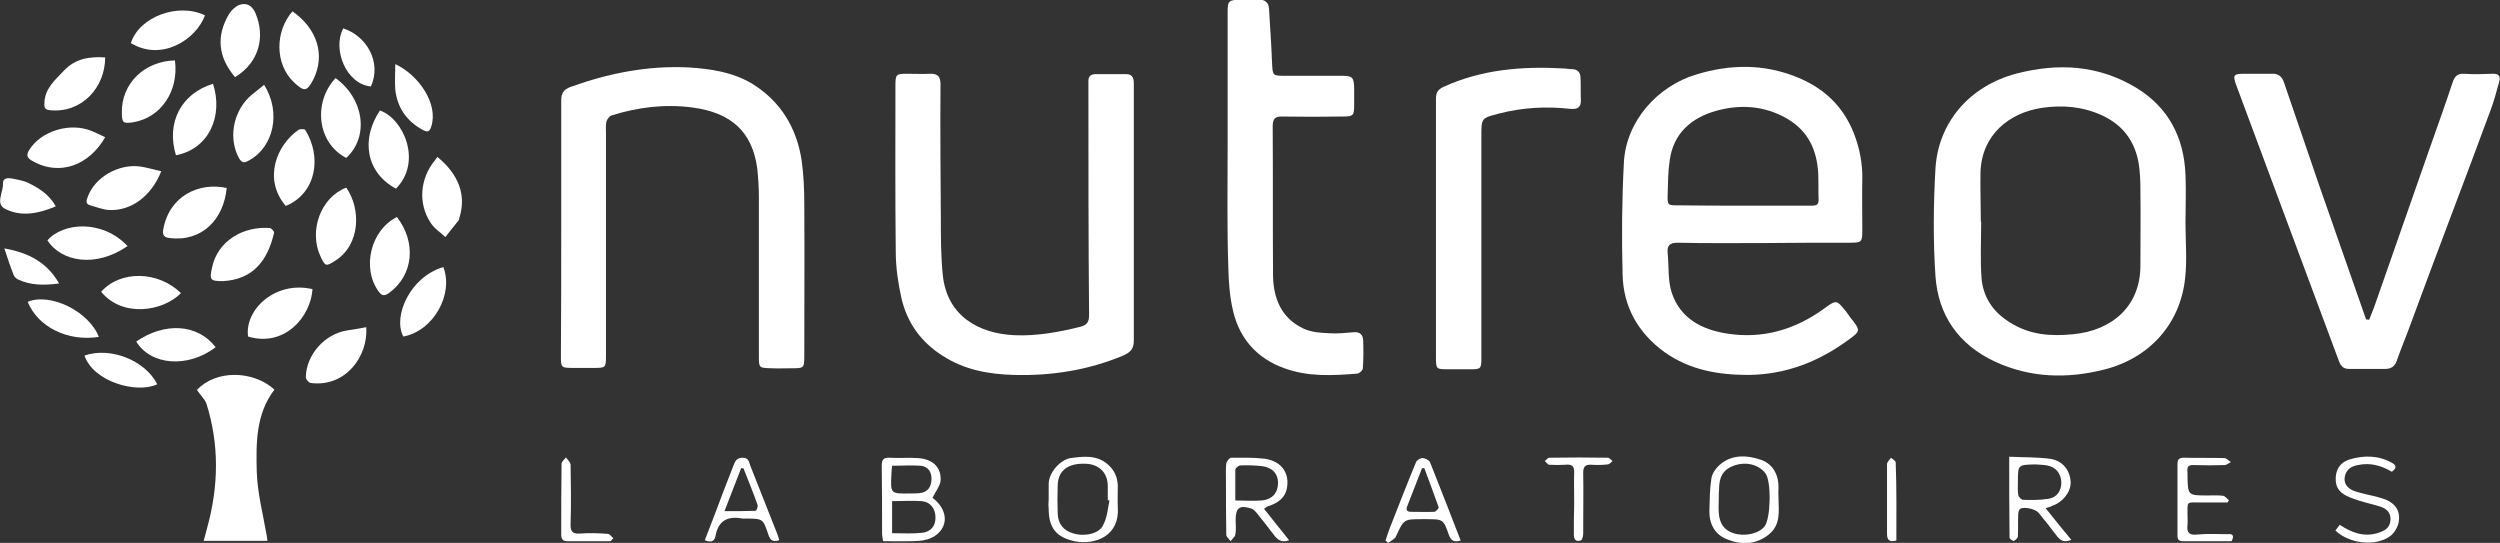 <?xml version="1.0" encoding="utf-8"?>
<!-- Generator: Adobe Illustrator 27.0.1, SVG Export Plug-In . SVG Version: 6.00 Build 0)  -->
<svg version="1.1" id="Calque_1" xmlns="http://www.w3.org/2000/svg" xmlns:xlink="http://www.w3.org/1999/xlink" x="0px" y="0px"
	 viewBox="0 0 748.8 162.6" style="enable-background:new 0 0 748.8 162.6;" xml:space="preserve">
<rect x="0" y="0" width="748.8" height="162.6" fill="#333333" stroke="none"/>
<style type="text/css">
	.st0{fill:#FFFFFF;}
</style>
<path class="st0" d="M528.4,72.8c-8.6,0-17.3,0.1-25.9-0.1c-2.5,0-3.2,0.9-3,3.1c0.4,4.1,0,8.4,1.3,12.1c2.6,7.5,8.9,10.8,16.4,12
	c10.7,1.7,20.4-1.1,29.2-7.5c3.7-2.7,3.7-2.6,6.6,1c0.5,0.6,0.8,1.2,1.3,1.8c3,3.8,3.1,3.9-0.8,6.7c-8.9,6.5-18.7,10.3-29.9,10.4
	c-9,0-17.5-1.5-25-6.8c-7.9-5.7-12.4-13.6-12.6-23.3c-0.3-11.2-0.2-22.5,0.4-33.7c0.7-12.2,10-22.7,21.7-26.2
	c10.2-3.1,20.2-3.2,30.1,0.8c8,3.2,13.9,8.7,17.1,16.9c1.7,4.4,2.6,9,2.5,13.7c-0.1,5,0,10,0,15c0,3.9-0.1,4-4,4
	C545.3,72.7,536.8,72.7,528.4,72.8C528.4,72.7,528.4,72.7,528.4,72.8z M522.2,61.6C522.2,61.6,522.2,61.6,522.2,61.6
	c6.8,0,13.6,0,20.5,0c1.5,0,2.1-0.4,2-2c-0.1-2.5,0-5.1-0.1-7.6c-0.4-7.1-3-12.8-9.4-16.5c-6.8-3.9-14-4.3-21.2-2.3
	c-7.4,2.1-12.8,6.7-13.9,14.9c-0.5,3.3-0.5,6.7-0.6,10.1c-0.1,3.3,0,3.3,3.2,3.3C509.2,61.6,515.7,61.6,522.2,61.6z"/>
<path class="st0" d="M654.6,66.7c0,5.5,0.5,11-0.1,16.5c-1.4,13.8-10.7,24.1-24.3,27.5c-11.1,2.8-22.1,2.5-32.7-2.4
	c-10.9-5.1-17-13.9-17.8-25.7c-0.7-10.6-0.6-21.4,0-32c0.8-13.9,10.2-24.9,24.4-28.6c12.5-3.2,24.4-2.5,35.6,4.2
	c9.8,5.9,14.5,15,14.9,26.3C654.8,57.2,654.6,61.9,654.6,66.7C654.6,66.7,654.6,66.7,654.6,66.7z M593.3,66.4c0,0,0.1,0,0.1,0
	c0,5.6-0.3,11.2,0.1,16.7c0.4,5.8,3.4,10.3,8.4,13.4c5.9,3.8,12.3,4.3,19.1,3.6c11.6-1.1,20.2-8.4,20.1-20.8c0-7.4,0.1-14.8,0-22.2
	c0-3-0.1-6.1-0.7-9.1c-1.3-6.2-4.9-10.7-10.7-13.4c-5.8-2.7-11.9-3.2-18.1-2.3c-9.8,1.5-18,8-18.4,19.2
	C593.1,56.5,593.3,61.5,593.3,66.4z"/>
<path class="st0" d="M168.1,68.8c0-12.9,0-25.8,0-38.7c0-2.2,0.7-3.3,2.9-4.1c11.4-4.1,23.1-6.4,35.2-5.8c6.7,0.4,13.4,1.4,19.3,5
	c8.4,5.3,13.1,13.1,14.6,22.8c0.6,4.3,0.8,8.7,0.8,13c0.1,15.3,0,30.6,0,45.8c0,3.4-0.2,3.5-3.5,3.5c-2.1,0-4.3,0.1-6.4,0
	c-3.7-0.1-3.7-0.1-3.7-3.7c0-15.9,0-31.7,0-47.6c0-2.9-0.2-5.8-0.5-8.6c-1.5-11.1-8-16.7-19.4-18.2c-8.2-1.1-16.4-0.1-24.3,2.4
	c-0.6,0.2-1.3,1.2-1.5,1.9c-0.2,1.2-0.1,2.4-0.1,3.7c0,22.1,0,44.2,0,66.3c0,3.7-0.1,3.7-3.7,3.7c-2,0-3.9,0-5.9,0
	c-3.9,0-3.9,0-3.9-3.8C168.1,94.1,168.1,81.5,168.1,68.8z"/>
<path class="st0" d="M339.6,63.8c0,12.7,0,25.5,0,38.2c0,2.4-0.9,3.5-3.2,4.5c-10.5,4.4-21.5,6.1-32.7,5.8
	c-7.5-0.2-14.8-1.5-21.3-5.7c-6.5-4.1-10.7-9.9-12.4-17.3c-1-4.5-1.7-9.2-1.7-13.8c-0.2-16.6-0.1-33.2-0.1-49.8
	c0-3.5,0.2-3.6,3.6-3.6c2.2,0,4.4,0.1,6.7,0c2.3-0.1,3.2,0.8,3.2,3.1c-0.1,13.3,0,26.6,0.1,39.9c0,5.8,0,11.7,0.6,17.4
	c1.3,12.2,10.8,17.4,21.4,17.9c6.7,0.3,13.2-0.9,19.7-2.5c2-0.5,2.7-1.4,2.7-3.5C326,71.9,326,49.3,326,26.7c0-0.7,0-1.5,0-2.2
	c-0.1-1.5,0.6-2.3,2.2-2.3c3,0,6.1,0,9.1,0c2.1,0,2.3,1.4,2.3,3c0,6.7,0,13.3,0,20C339.6,51.3,339.6,57.5,339.6,63.8
	C339.6,63.8,339.6,63.8,339.6,63.8z"/>
<path class="st0" d="M709.6,95.8c0.5-1.3,1-2.5,1.5-3.8c5.4-15.5,10.9-31.1,16.3-46.6c2.4-6.9,4.9-13.7,7.2-20.7
	c0.6-1.8,1.4-2.7,3.4-2.6c2.9,0.2,5.7,0.1,8.6,0c1.7-0.1,2.4,0.7,2,2.2c-0.8,3-1.6,6-2.7,8.9c-3.9,10.6-7.9,21.2-11.9,31.8
	c-4.3,11.4-8.6,22.9-12.8,34.3c-1.1,2.9-2.3,5.8-3.3,8.7c-0.6,1.8-1.8,2.5-3.5,2.5c-3.6,0-7.2,0-10.8,0c-1.8,0-2.5-0.9-3.1-2.5
	c-5.6-15.1-11.3-30.3-16.9-45.4c-4.6-12.4-9.2-24.7-13.8-37.1c-1.1-3-0.8-3.4,2.3-3.4c2.8,0,5.6,0,8.4,0c1.9-0.1,3,0.8,3.6,2.6
	c3.5,10.2,7,20.5,10.5,30.7c3.3,9.4,6.6,18.9,9.9,28.3c1.4,4,2.8,8,4.2,12C709.1,95.7,709.4,95.7,709.6,95.8z"/>
<path class="st0" d="M367.7,43.8c0-13.4,0-26.8,0-40.2c0-3.3,0.3-3.6,3.7-3.7c1.9,0,3.8,0,5.7,0c1.8,0,2.9,0.8,3,2.8
	c0.3,5.3,0.7,10.6,0.9,16c0.2,4,0.1,4,4,4c5.7,0,11.3,0,17,0c3.1,0,3.5,0.5,3.6,3.6c0,1.7,0,3.5,0,5.2c0,3.1-0.3,3.4-3.3,3.4
	c-6.1,0.1-12.2,0.1-18.2,0c-2.3-0.1-2.9,0.8-2.9,3c0.1,14.9,0,29.7,0.1,44.6c0.1,6.9,2.5,12.8,9.1,15.9c2.3,1.1,5,1.3,7.6,1.4
	c2.5,0.2,5.1-0.1,7.6-0.3c1.8-0.1,2.6,0.8,2.7,2.4c0.1,2.8,0.1,5.6-0.1,8.4c0,0.6-1,1.5-1.6,1.6c-7.4,0.6-14.8,1-21.9-1.6
	c-8.1-2.9-13.3-8.7-15.3-16.9c-1.1-4.4-1.4-9.1-1.5-13.6C367.5,67.8,367.7,55.8,367.7,43.8C367.7,43.8,367.7,43.8,367.7,43.8z"/>
<path class="st0" d="M430.1,68.4c0-13,0-26,0-38.9c0-1.8,0.6-2.7,2.3-3.5c11.4-5.2,23.5-6.2,35.8-5.5c0.8,0,1.6,0.2,2.5,0.2
	c1.8,0,2.6,0.9,2.7,2.5c0.1,2.2,0,4.4,0.1,6.7c0.1,2.3-1,2.9-3.2,2.7c-7.2-0.8-14.3-0.4-21.3,1.4c-5.3,1.4-5.3,1.3-5.3,6.8
	c0,22.2,0,44.4,0,66.5c0,3.2-0.2,3.3-3.4,3.3c-2.3,0-4.6,0-6.9,0c-3.1,0-3.3-0.1-3.3-3.4C430.1,94.2,430.1,81.3,430.1,68.4
	C430.1,68.4,430.1,68.4,430.1,68.4z"/>
<path class="st0" d="M59,116.8c5.5-6,16.7-6,23.2-0.1c-5.6,7.3-5.5,16.1-5.3,24.5c0.2,6.5,1.9,12.9,3,19.3c0.1,0.5,0.1,0.9,0.2,1.5
	c-6.3,0-12.5,0-19.1,0c0.4-1.5,0.8-2.8,1.1-4.1c3.4-12.4,3.6-24.8-0.3-37.1C61.2,119.4,59.9,118.2,59,116.8z"/>
<path class="st0" d="M279.3,149.1c4.6,3.5,5,8.6,0.6,11.5c-1.3,0.8-3,1.3-4.6,1.4c-3.5,0.2-7,0.1-10.8,0.1c-0.1-0.8-0.3-1.6-0.3-2.4
	c0-6.7,0-13.4-0.1-20.2c0-1.8,0.5-2.5,2.4-2.4c2.8,0.2,5.6-0.1,8.4,0.1c4.6,0.3,7.2,2.9,6.8,7C281.4,145.8,280.2,147.3,279.3,149.1z
	 M267.2,150.1c0,3.3,0,6.4,0,9.6c3.1,0,5.9,0.2,8.8-0.1c2.7-0.2,4.2-2,4.2-4.5c0-2.7-1.4-4.7-4.1-5
	C273.2,149.9,270.2,150.1,267.2,150.1z M267.2,139.5c-0.1,0.9-0.2,1.7-0.2,2.5c-0.3,5.9-0.3,5.9,5.6,5.8c1,0,2,0,2.9-0.1
	c2.4-0.3,3.4-1.8,3.5-4.1c0.1-2.2-1-3.8-3.1-4.1C273,139.3,270.2,139.5,267.2,139.5z"/>
<path class="st0" d="M131,47c6.5,5.3,8.7,11.6,6.6,18.2c-0.1,0.3-0.1,0.7-0.3,0.9c-1.3,1.6-2.6,3.2-3.9,4.9
	c-1.5-1.4-3.4-2.6-4.5-4.4c-3.7-5.7-3.1-13.1,1.3-18.5C130.4,47.8,130.7,47.5,131,47z"/>
<path class="st0" d="M52.4,18.1c1.2,9.2-4.2,17.1-12.4,18.5c-3.1,0.5-3.5,0.2-3.5-2.8C36.3,25.1,43.2,18.3,52.4,18.1z"/>
<path class="st0" d="M85.6,61.7c-6.9-8.1-2.7-18.3,3.8-22.8c0.5-0.3,1.8-0.3,2,0C96.4,46.8,94.9,57.8,85.6,61.7z"/>
<path class="st0" d="M48.3,51.3c-3,7.5-9,11.9-15.6,11.6c-1.9-0.1-3.8-0.9-5.7-1.4c-1.5-0.4-1.1-1.6-0.7-2.6c2.1-5.8,9.3-10,15.9-9
	C44.1,50.2,46.1,50.8,48.3,51.3z"/>
<path class="st0" d="M66.8,84.2c-3.8,0-4.1-0.3-3.3-4c1.7-8.3,9.7-12.5,17.3-11.9c0.5,0,1.4,1.1,1.3,1.4
	C80.3,77.5,76.2,83.7,66.8,84.2z"/>
<path class="st0" d="M93.6,86.6c-0.5,8.2-8.3,17.5-19.3,14.2C73.2,92.8,82.4,84,93.6,86.6z"/>
<path class="st0" d="M109.7,98c0.6,8.7-6.2,18.1-16.7,16.7c-0.5-0.1-1.4-1.1-1.4-1.7c0.1-6.7,5.6-12.9,12.2-14
	C105.7,98.7,107.6,98.4,109.7,98z"/>
<path class="st0" d="M67.9,56.3c-0.9,9.5-7.5,16.2-17.1,15c-1.7-0.2-2.2-0.9-1.9-2.6C50.7,58.7,59.5,54.5,67.9,56.3z"/>
<path class="st0" d="M103.7,47.3c-8.7-4.5-10-16.6-3.2-23.9C109.1,29.6,110.6,41,103.7,47.3z"/>
<path class="st0" d="M103.7,56.2c4.4,6.2,4.4,17-3.3,21.9c-2.8,1.8-3,1.7-4.4-1.3C92.4,69.1,96.1,59.1,103.7,56.2z"/>
<path class="st0" d="M118.9,65c5.9,7.7,4.9,17.4-2.3,22.7c-1.4,1-2.2,1-3.2-0.4C108.3,80.3,111,68.9,118.9,65z"/>
<path class="st0" d="M118.6,56.5c-8.8-4.7-10.7-14.6-4.8-23.4C120.8,35.5,126.6,48.4,118.6,56.5z"/>
<path class="st0" d="M31.5,41.1c-4.6,8.1-13.4,12-22,7c-1.5-0.9-1.6-1.7-0.8-3.1c3.5-5.8,12.4-8.5,18.9-5.7
	C28.8,39.8,30.1,40.4,31.5,41.1z"/>
<path class="st0" d="M87.6,3.4c7.4,5.2,9.8,12.9,6.4,20.1c-0.1,0.1-0.1,0.3-0.2,0.4c-1.9,3.6-2.7,3.6-5.7,0.8
	C82.2,19.2,82.4,9.3,87.6,3.4z"/>
<path class="st0" d="M79.1,25.4c5.2,8.2,2.9,18.7-4.6,22.7c-1.3,0.7-2,0.8-2.9-0.7c-3.1-5.6-2-13.4,3-18.3
	C76,27.8,77.6,26.7,79.1,25.4z"/>
<path class="st0" d="M612.7,152.2c2.7,3.4,5.1,6.4,7.7,9.5c-1.9,0.8-3.1,0.4-4.2-1c-1.8-2.4-3.7-4.8-5.6-7.1c-1-1.2-4.4-1.9-5.5-1.2
	c-0.4,0.3-0.6,1.1-0.6,1.6c-0.1,2.2,0,4.4-0.1,6.6c0,0.5-0.7,1.2-1.2,1.4c-0.3,0.1-1.3-0.6-1.3-1c-0.1-7.9-0.1-15.9-0.1-24.2
	c4.3,0.2,8.2,0.1,12.1,0.6c3.8,0.5,6.1,3.3,6.3,7c0.1,2.9-2.3,6-5.5,7.1C614.2,151.8,613.7,151.9,612.7,152.2z M604.4,144.3
	c0,1.3-0.1,2.6,0.1,3.9c0.1,0.6,0.9,1.5,1.4,1.5c2.5,0.1,5.1,0.1,7.6-0.3c2.7-0.4,4-2.5,3.9-5.1c-0.2-2.7-1.7-4.4-4.3-4.9
	c-1.1-0.2-2.3-0.2-3.4-0.3C604.4,139.2,604.4,139.2,604.4,144.3z"/>
<path class="st0" d="M378.6,152.4c2.5,3.2,5,6.2,7.5,9.4c-2.1,0.8-3.3,0-4.4-1.4c-1.6-2.1-3.3-4.3-5-6.4c-0.6-0.7-1.2-1.5-2-1.7
	c-3.4-1.1-4.6-0.2-4.6,3.4c0,1.5,0.2,3-0.1,4.4c-0.1,0.7-0.9,1.3-1.4,2c-0.4-0.6-1.3-1.3-1.3-1.9c-0.1-5.5-0.1-11-0.1-16.5
	c0-1.6-0.1-3.3,0.1-4.9c0.1-0.6,0.9-1.6,1.4-1.7c3.4,0,6.7-0.1,10.1,0.3c4.2,0.6,6.6,3.2,6.8,6.6c0.2,4-1.7,6.4-6,7.7
	C379.3,151.8,379.2,152,378.6,152.4z M370,149.9c2.9,0,5.5,0.2,7.9,0c3.2-0.3,4.9-2.3,4.9-5.3c0-2.7-1.7-4.6-4.9-5
	c-2.1-0.2-4.2-0.3-6.4-0.2c-0.5,0-1.5,0.8-1.5,1.3C370,143.6,370,146.5,370,149.9z"/>
<path class="st0" d="M70.4,23.1c-5.1-6-5.7-12.3-1.8-18.9c0.7-1.1,1.8-2.2,3-2.7c2.2-0.8,3.9,0.1,4.9,2.4
	C79.5,10.9,77.7,18.7,70.4,23.1z"/>
<path class="st0" d="M31.5,17.2c0,9-7,16.8-16.6,15.8c-1.4-0.1-1.7-0.8-1.6-2.1c0.1-4.4,3.2-6.9,5.9-9.8
	C22.6,17.5,26.9,16.9,31.5,17.2z"/>
<path class="st0" d="M52.7,46.5c-3-9.8,1.6-18.5,11.1-21.4C66.9,34.6,62.7,44.6,52.7,46.5z"/>
<path class="st0" d="M314.1,149.5c0-1.5,0-3,0-4.4c-0.1-3.4,3.4-7.4,6.6-7.9c3.8-0.5,7.7-1,11,1.8c2,1.7,3,3.8,3.1,6.4
	c0,2.2-0.1,4.4,0,6.6c0.6,8.3-6.5,11.4-13,10.1c-5.5-1.2-7.7-4.1-7.7-9.7C314,151.5,314,150.5,314.1,149.5
	C314,149.5,314.1,149.5,314.1,149.5z M332.3,149.9c-0.2,0-0.3-0.1-0.5-0.1c0-1.4,0-2.8,0-4.2c0-4-2.6-6.6-6.7-6.7
	c-5.2-0.2-8.1,2-8.3,6.3c-0.1,2.9-0.1,5.8,0,8.6c0.1,3.2,1.8,5.2,4.8,6c3.4,1,7.7,0,8.8-2.5C331.6,155.1,331.8,152.4,332.3,149.9z"
	/>
<path class="st0" d="M532.7,149.5c0.1,3.8,0.6,7.7-2.8,10.5c-3.9,3.2-8.3,3.3-12.7,1.5c-3.7-1.5-5.3-4.7-5.2-8.7
	c0.1-3.2,0.1-6.4,0.6-9.5c0.2-1.4,1.2-2.9,2.3-3.9c3.7-3.4,8.3-3.1,12.5-1.7c3.7,1.3,5.4,4.6,5.3,8.6
	C532.6,147.3,532.7,148.4,532.7,149.5z M514.8,149.6c0,1.3-0.1,2.6,0,3.9c0.2,3.3,1.6,5.3,4.4,6.2c3.3,1.1,7.5,0.2,9.3-2
	c1.9-2.4,2.1-13.5,0.3-15.9c-0.1-0.1-0.2-0.2-0.3-0.4c-2.3-2.5-6-3.2-9.5-1.8c-2.8,1.1-4.1,3.1-4.1,6.9
	C514.8,147.4,514.8,148.5,514.8,149.6z"/>
<path class="st0" d="M39.2,12.9C41.7,5,53.4,0.7,61.4,4.6C58.7,11.9,48.4,18.5,39.2,12.9z"/>
<path class="st0" d="M120.8,100.8c-3.2-6,2-17.9,12-20.8C135.9,88.1,129.9,99.1,120.8,100.8z"/>
<path class="st0" d="M38.2,73.7c-9.7,6.7-19.9,4.6-24-1.7C19,66.5,30.8,65.8,38.2,73.7z"/>
<path class="st0" d="M64.6,104c-8.3,6.3-19.4,5.5-23.8-1.7C49.4,96.4,59.2,97,64.6,104z"/>
<path class="st0" d="M30.3,87.4c5.7-6.5,17.1-6.3,23.9,0.4C48.8,93.3,36.7,95.2,30.3,87.4z"/>
<path class="st0" d="M668.4,162.1c-4.8,0-9.6,0-14.5,0c-1.3,0-1.7-0.5-1.7-1.7c0-7.1,0-14.3,0-21.4c0-1.3,0.4-1.9,1.9-1.9
	c4,0.1,8,0,12.1,0.1c0.7,0,1.3,0.8,2,1.2c-0.6,0.3-1.3,0.9-1.9,0.9c-3,0.1-6.1,0.1-9.1,0c-1.8-0.1-2.2,0.5-2,2.1c0,0.3,0,0.7,0,1
	c0.1,6,0.1,6,6,6c1.6,0,3.1-0.1,4.7,0.1c0.6,0.1,1.1,0.9,1.7,1.3c-0.1,0.2-0.3,0.5-0.4,0.7c-2.7,0-5.4,0-8.1,0
	c-4.3,0-3.9-0.5-3.9,3.7c0,1,0.1,2,0,3c-0.3,2.4,0.6,3.2,3,2.9c3-0.3,6.1-0.1,9.1-0.1C668.9,159.8,669.2,160.6,668.4,162.1z"/>
<path class="st0" d="M716.4,141.3c-3.2-1.9-6.5-2.8-10.2-2c-2.1,0.4-3.5,1.4-3.9,3.5c-0.4,2.3,1.1,3.6,2.9,4.3
	c2.4,0.8,4.9,1.2,7.4,1.9c4.3,1.1,6.4,3.4,5.9,7.1c-0.2,1.6-1.3,3.5-2.5,4.4c-4.3,3.3-12.4,2.4-16.5-1.6c0.4-0.5,0.8-1.1,1.3-1.7
	c3.5,2.3,7.1,3.7,11.2,2.5c2.1-0.6,3.9-1.5,4-4c0.1-2.4-1.4-3.5-3.5-4.1c-2.6-0.8-5.3-1.3-7.8-2.3c-2.5-0.9-4.9-2.1-5.1-5.3
	c-0.2-3.1,1.2-5.5,4.2-6.4c4.3-1.3,8.6-1.2,12.6,1C717.9,139.4,717.8,140.3,716.4,141.3z"/>
<path class="st0" d="M233.4,161.8c-2.1,0.7-2.8-0.2-3.3-1.8c-1.6-4.7-1.6-4.6-6.6-4.7c-0.4,0-0.8,0.1-1.2,0c-4.3-0.8-7.2,0.6-8,5.3
	c-0.3,1.7-1.5,1.9-3.2,1.2c1.9-4.8,3.7-9.6,5.5-14.4c1-2.7,2.1-5.3,3.1-8c0.5-1.3,1-2.3,2.7-2.3c1.8,0,1.9,1.1,2.3,2.3
	c2.7,6.9,5.4,13.7,8.1,20.5C233,160.4,233.2,161.1,233.4,161.8z M222.7,140.3c-0.2,0-0.5-0.1-0.7-0.1c-1.6,4.1-3.2,8.2-5,12.9
	c3.4,0,6.3,0,9.3-0.1c0.3,0,0.8-1.3,0.6-1.8C225.6,147.5,224.1,143.9,222.7,140.3z"/>
<path class="st0" d="M437.5,161.9c-2,0.6-2.9,0-3.5-1.6c-1.7-4.8-1.7-4.8-6.9-4.8c-0.3,0-0.7,0-1,0c-5.7,0-5.6,0-8,5.2
	c-0.4,0.8-1.5,1.3-2.3,1.9c-0.3-0.2-0.5-0.5-0.8-0.7c0.4-1.3,0.8-2.5,1.3-3.8c2.6-6.6,5.1-13.1,7.8-19.6c0.2-0.6,1.3-1.3,1.9-1.3
	c0.8,0,2,0.6,2.3,1.2C431.4,146.1,434.4,153.9,437.5,161.9z M426.6,140.2c-0.2,0-0.4,0-0.7,0.1c-1.5,3.8-2.9,7.5-4.4,11.3
	c-0.5,1.2-0.1,1.7,1.2,1.7c2.3,0,4.6,0.1,6.9,0c0.5,0,1.4-1.1,1.3-1.4C429.5,147.9,428,144,426.6,140.2z"/>
<path class="st0" d="M25.3,106.5c7.7-2.7,18.2,1.4,21.8,8.6C41,118,28,114.4,25.3,106.5z"/>
<path class="st0" d="M29.6,100.9c-9.3,1.5-18.3-3-21.3-10.5C15,87.6,26.6,93.2,29.6,100.9z"/>
<path class="st0" d="M118.4,19.2c7,3.3,12.9,11.8,10.8,18.6c-0.5,1.7-1.1,1.9-2.6,1.1c-4.8-2.6-7.6-6.7-8.2-12
	C118.2,24.4,118.4,21.9,118.4,19.2z"/>
<path class="st0" d="M16.7,61.8C11.6,64,6.4,65,1.6,62.6c-3.1-1.5-0.6-5-0.7-7.6c-0.1-1.9,1.7-1.7,2.9-1.5c1.5,0.3,3.1,0.6,4.5,1.2
	C11.6,56.3,14.7,58.2,16.7,61.8z"/>
<path class="st0" d="M111.1,25.9c-7.4-0.7-11.6-11.1-8.3-17.4C109.7,10.7,114.4,18.5,111.1,25.9z"/>
<path class="st0" d="M471.5,150.7c0-3-0.1-6.1,0-9.1c0.1-2.1-0.8-2.6-2.6-2.4c-1.6,0.1-3.3,0.1-4.9,0c-0.4,0-0.8-0.7-1.3-1.1
	c0.5-0.4,0.9-1,1.4-1c5.8-0.1,11.6-0.1,17.5,0c0.5,0,0.9,0.7,1.4,1c-0.5,0.4-1,1-1.5,1c-1.6,0.2-3.3,0.2-4.9,0.1
	c-1.9-0.1-2.4,0.7-2.4,2.4c0.1,6,0,12,0,18c0,0.7-0.1,1.5-0.5,2.1c-0.2,0.3-1.1,0.4-1.6,0.2c-0.4-0.2-0.7-0.9-0.7-1.4
	C471.4,157.3,471.4,154,471.5,150.7C471.5,150.7,471.5,150.7,471.5,150.7z"/>
<path class="st0" d="M1.3,74.4c7.3,1.3,12.8,4.2,16.4,10.5c-4.5,0.6-8.5,0.6-12.3-1.2c-0.5-0.2-1.1-0.8-1.3-1.3
	C3.1,79.9,2.3,77.4,1.3,74.4z"/>
<path class="st0" d="M182.9,162.1c-4.3,0-8.7,0-13,0c-1.4,0-1.8-0.7-1.8-2c0-7.1,0-14.1,0.1-21.2c0-0.6,0.8-1.2,1.3-1.9
	c0.5,0.7,1.3,1.4,1.4,2.1c0.1,5.9,0.2,11.8,0,17.7c-0.1,2.5,0.6,3.2,3,3c2.7-0.2,5.4-0.1,8.1,0.1c0.6,0,1.1,0.8,1.7,1.3
	C183.3,161.6,183.1,161.9,182.9,162.1z"/>
<path class="st0" d="M568,161.9c-2.2,0.6-2.8-0.3-2.8-2c0-7,0-14,0-20.9c0-0.6,0.8-1.3,1.2-1.9c0.5,0.5,1.4,0.9,1.4,1.4
	C568.1,146.3,568,154,568,161.9z"/>
</svg>
